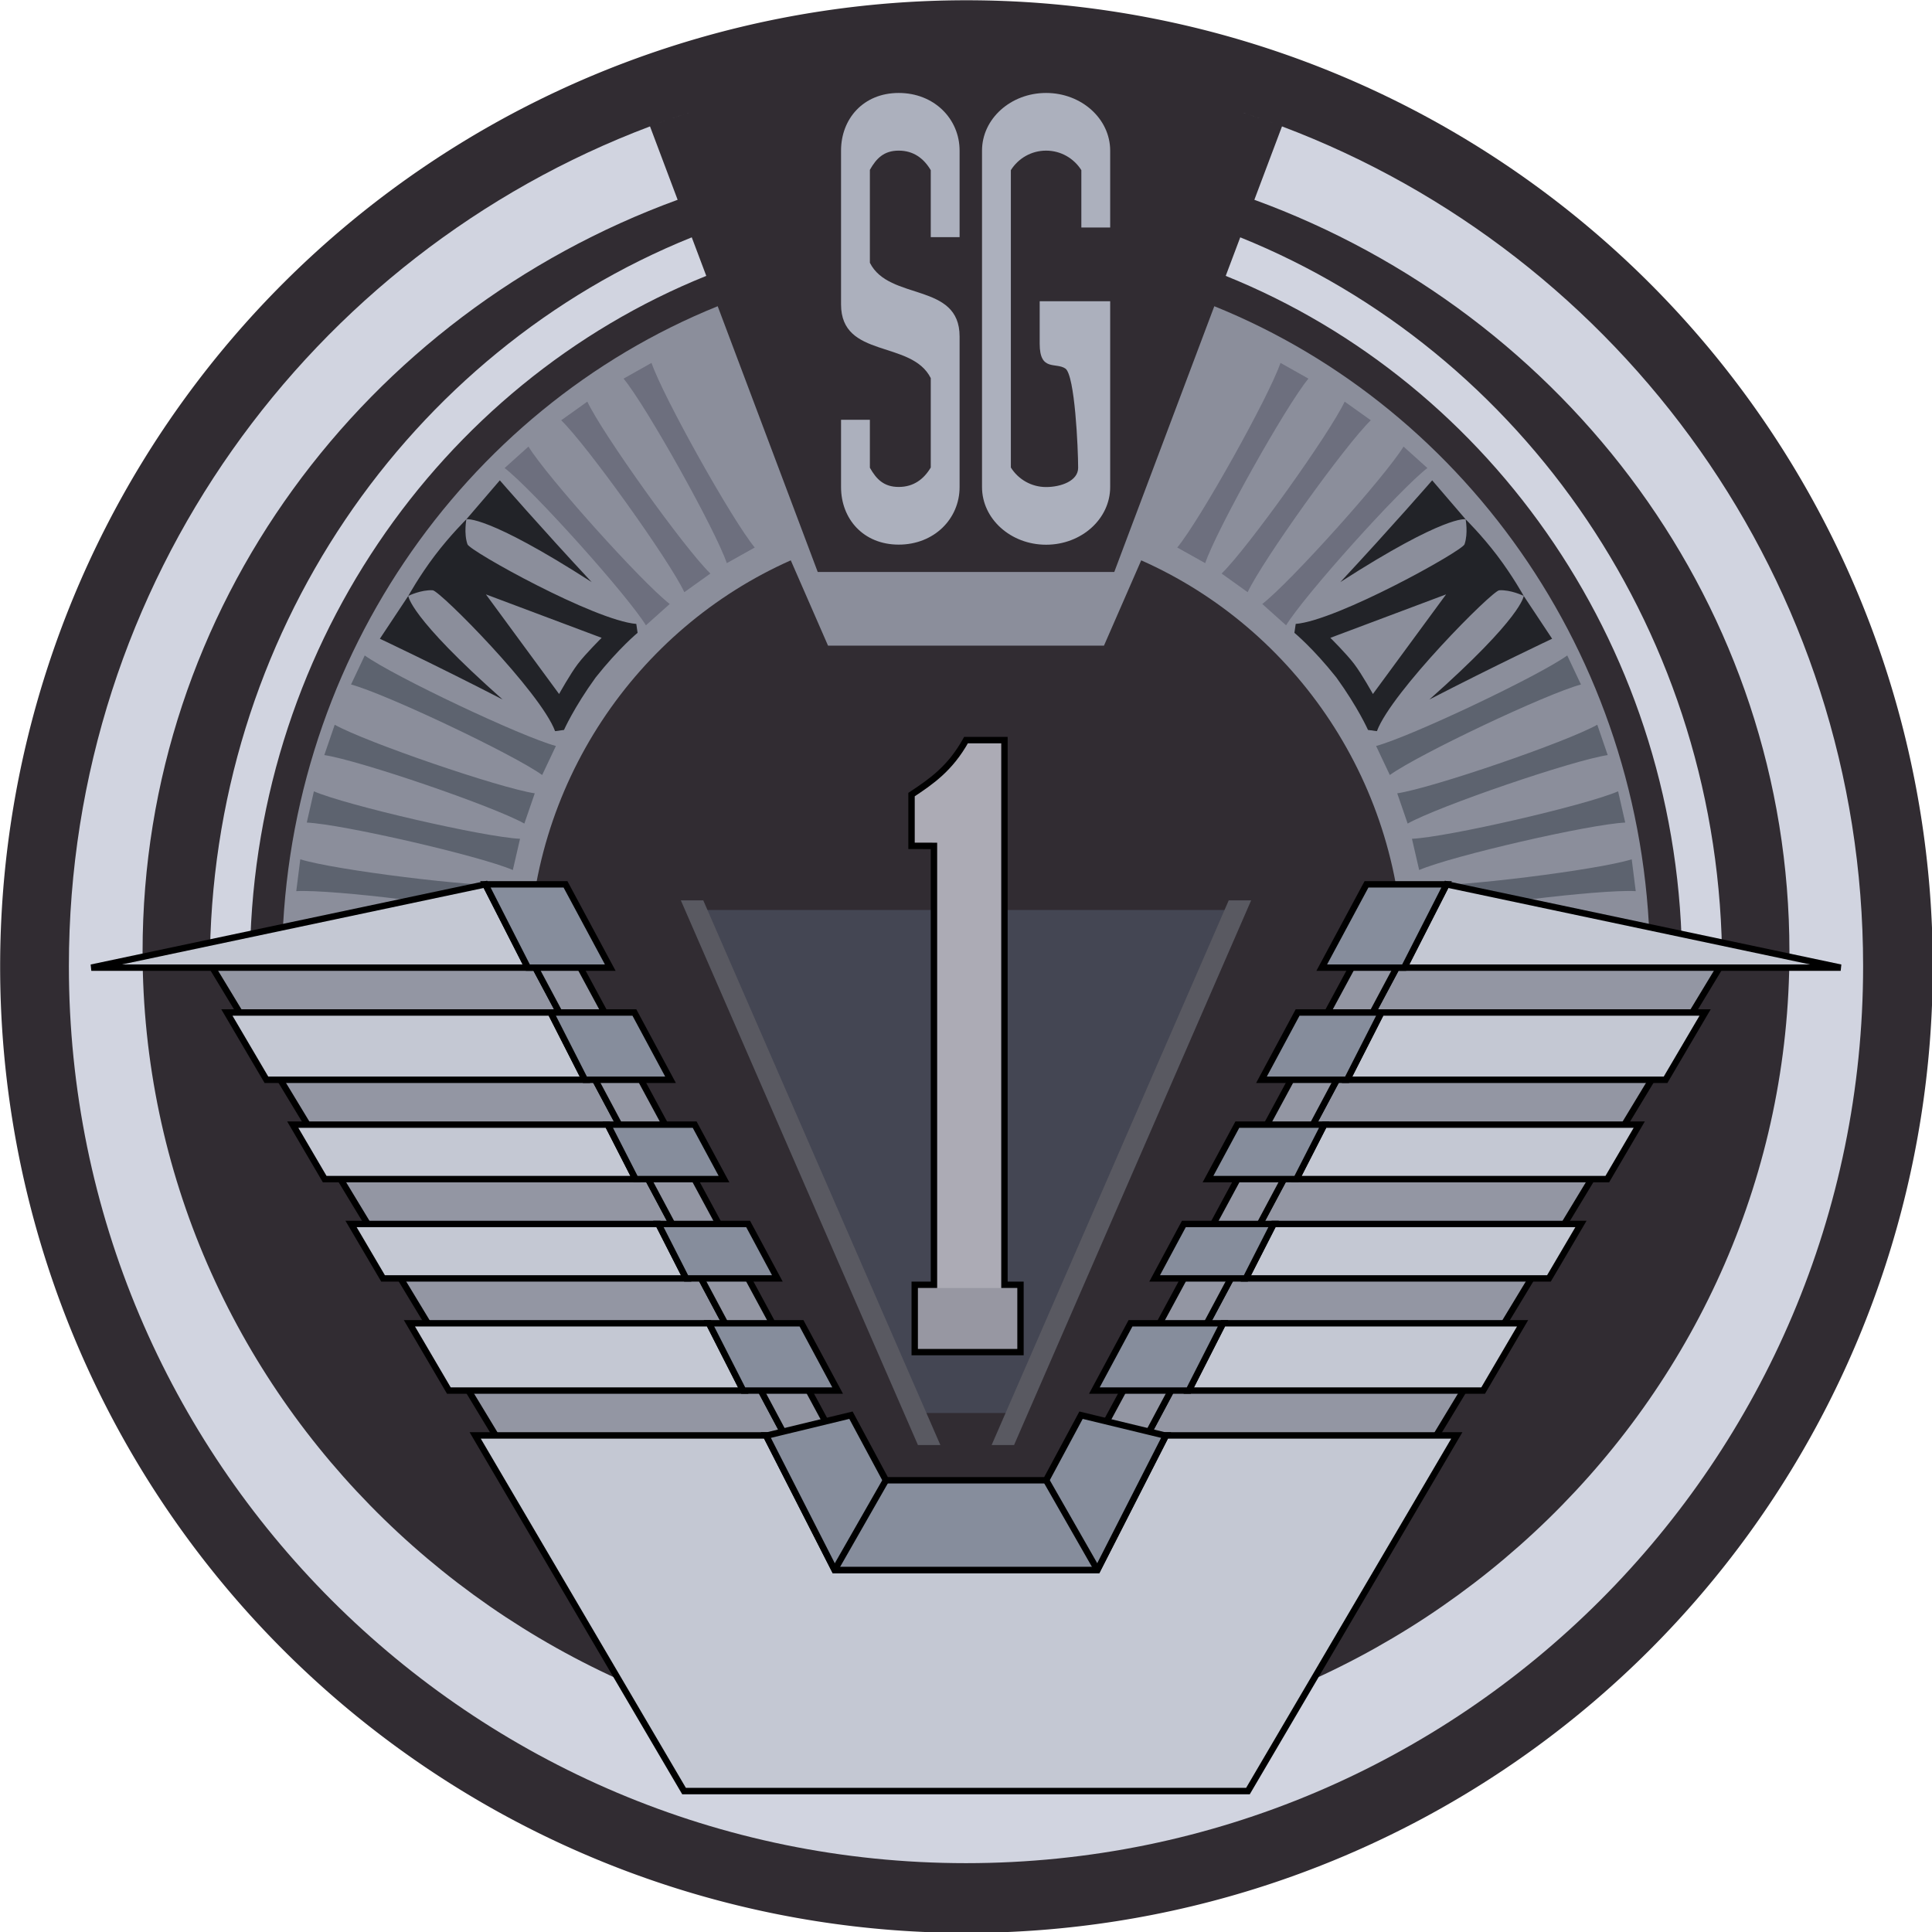 <?xml version="1.0" encoding="UTF-8" standalone="no"?><!DOCTYPE svg PUBLIC "-//W3C//DTD SVG 1.0//EN"
	"http://www.w3.org/TR/2001/REC-SVG-20010904/DTD/svg10.dtd">
<svg
   xmlns:svg="http://www.w3.org/2000/svg"
   xmlns="http://www.w3.org/2000/svg"
   version="1.0"
   width="603"
   height="603"
   id="svg2">
  <defs
     id="defs4" />
  <g
     transform="translate(-58.5,-163.362)"
     id="layer1">
    <g
       id="g3732">
      <path
         d="M 630,472.362 A 260,260 0 1 1 110,472.362 A 260,260 0 1 1 630,472.362 z"
         transform="matrix(1.16,0,0,1.16,-69.058,-82.896)"
         id="path2498"
         style="fill:#312c32;fill-opacity:1;stroke:none;stroke-width:0.25;stroke-linecap:butt;stroke-miterlimit:4;stroke-dasharray:none;stroke-opacity:1" />
      <path
         d="M 282.5,258.938 C 202.936,291.076 146.5,371.184 146.5,464.875 L 223.5,464.875 C 223.5,408.282 257.168,359.609 305.312,338.25 L 316.937,364.875 L 403.062,364.875 L 414.687,338.25 C 462.832,359.609 496.5,408.282 496.5,464.875 L 573.5,464.875 C 573.5,371.184 517.064,291.076 437.5,258.938 L 412.594,325.094 L 412.531,325.25 L 408.594,335.719 L 406.281,341.875 L 361.5,341.875 L 360.5,341.875 L 359.5,341.875 L 358.5,341.875 L 313.719,341.875 L 311.406,335.719 L 307.406,325.094 L 282.5,258.938 z"
         id="path2455"
         style="fill:#8b8e9b;fill-opacity:1;stroke:none;stroke-width:0.25;stroke-linecap:butt;stroke-miterlimit:4;stroke-dasharray:none;stroke-opacity:1" />
      <path
         d="M 273.594,198.5 C 271.553,199.162 269.52,199.855 267.5,200.562 C 269.537,199.845 271.577,199.167 273.594,198.5 z M 267.5,200.562 C 265.444,201.283 263.409,202.046 261.375,202.812 C 263.431,202.039 265.463,201.28 267.5,200.562 z M 261.375,202.812 C 155.439,242.736 80,345.029 80,464.875 C 80,619.435 205.44,744.875 360,744.875 C 514.56,744.875 640,619.435 640,464.875 C 640,345.029 564.561,242.736 458.625,202.812 L 450,225.719 C 547.516,261.296 617,352.958 617,460.375 C 617,598.651 501.864,710.875 360,710.875 C 218.136,710.875 103,598.651 103,460.375 C 103,352.958 172.484,261.296 270,225.719 L 261.375,202.812 z M 458.625,202.812 C 456.591,202.046 454.556,201.283 452.5,200.562 C 454.537,201.28 456.569,202.039 458.625,202.812 z M 452.5,200.562 C 450.48,199.855 448.447,199.162 446.406,198.5 C 448.423,199.167 450.463,199.845 452.5,200.562 z M 274.406,237.438 C 186.41,272.896 124,361.397 124,464.875 L 136.5,464.875 C 136.5,366.876 195.598,283.052 278.938,249.469 L 274.406,237.438 z M 445.594,237.438 L 441.062,249.469 C 524.402,283.052 583.5,366.876 583.5,464.875 L 596,464.875 C 596,361.397 533.59,272.896 445.594,237.438 z"
         id="path2474"
         style="fill:#d1d4e0;fill-opacity:1;stroke:none;stroke-width:0.25;stroke-linecap:butt;stroke-miterlimit:4;stroke-dasharray:none;stroke-opacity:1" />
      <path
         d="M 276,447.375 L 345,604.375 L 360,604.375 L 375,604.375 L 444,447.375 L 360,447.375 L 276,447.375 z"
         id="path3437"
         style="opacity:1;fill:#444653;fill-opacity:1;stroke:none;stroke-width:2;stroke-linecap:butt;stroke-miterlimit:4;stroke-dasharray:none;stroke-opacity:1" />
      <path
         d="M 360,394.362 C 355,403.362 349,407.362 343,411.362 L 343,427.362 L 350,427.375 L 350,564.362 L 344,564.362 L 344,585.362 L 377,585.362 L 377,564.362 L 372,564.362 L 372,394.362 L 360,394.362 z"
         id="path3460"
         style="opacity:1;fill:#acabb5;fill-opacity:1;stroke:#000000;stroke-width:2;stroke-linecap:butt;stroke-miterlimit:4;stroke-opacity:1" />
      <path
         d="M 271,444.375 L 345,614.375 L 352,614.375 L 278,444.375 L 271,444.375 z M 442,444.375 L 368,614.375 L 375,614.375 L 449,444.375 L 442,444.375 z"
         id="path3442"
         style="opacity:1;fill:#595961;fill-opacity:1;stroke:none;stroke-width:2;stroke-linecap:butt;stroke-miterlimit:4;stroke-dasharray:none;stroke-opacity:1" />
      <path
         d="M 339,192.375 C 327.96,192.375 321,200.439 321,210.375 L 321,217.375 L 321,258.375 C 321,275.375 343,269.375 349,281.375 L 349,309.281 C 346.829,312.928 343.632,315.344 339,315.344 C 334.395,315.344 332.031,312.955 330,309.344 L 330,294.375 L 321,294.375 L 321,309.375 L 321,315.375 C 321,325.311 327.96,333.344 339,333.344 C 350.04,333.344 358,325.311 358,315.375 L 358,309.375 L 358,308.375 L 358,268.375 C 358,251.375 336,257.375 330,245.375 L 330,216.375 C 332.03,212.769 334.399,210.375 339,210.375 C 343.638,210.375 346.829,212.814 349,216.469 L 349,237.375 L 358,237.375 L 358,217.375 L 358,216.375 L 358,210.375 C 358,200.439 350.04,192.375 339,192.375 z M 385,192.375 C 373.96,192.375 365,200.439 365,210.375 L 365,217.375 L 365,308.375 L 365,309.375 L 365,315.375 C 365,325.311 373.96,333.375 385,333.375 C 396.04,333.375 405,325.311 405,315.375 L 405,309.375 L 405,308.375 L 405,257.375 L 404,257.375 L 383,257.375 L 383,270.656 C 383,279.363 388,276.375 391,278.375 C 394,280.375 395,303.456 395,309.375 C 395,313.456 389.637,315.375 385,315.375 C 380.363,315.375 376.3,312.937 374,309.281 L 374,216.469 C 376.3,212.811 380.361,210.375 385,210.375 C 389.639,210.375 393.7,212.811 396,216.469 L 396,234.375 L 405,234.375 L 405,216.375 L 405,210.375 C 405,200.439 396.04,192.375 385,192.375 z"
         id="path3476"
         style="opacity:1;fill:#acb0bd;fill-opacity:1;stroke:none;stroke-width:2;stroke-linecap:butt;stroke-miterlimit:4;stroke-dasharray:none;stroke-opacity:1" />
      <path
         d="M 214.5,313.281 L 204.062,325.438 C 204.062,325.438 210.255,323.876 243.156,345.031 C 227.236,327.956 214.5,313.281 214.5,313.281 z M 204.062,325.438 C 204.062,325.438 199.018,330.404 194.188,336.781 C 189.357,343.159 185.938,349.344 185.938,349.344 C 185.938,349.344 189.963,347.377 193.562,347.594 C 195.795,347.728 227.207,379.341 231.75,391.562 L 234.531,391.188 C 234.531,391.188 237.574,384.273 244.406,374.812 C 251.662,365.672 257.5,360.875 257.5,360.875 L 257.094,358.094 C 244.099,357.033 205.141,335.362 204.406,333.25 C 203.222,329.844 204.062,325.438 204.062,325.438 z M 185.938,349.344 L 177.062,362.719 C 177.062,362.719 194.625,370.99 215.375,381.688 C 186.096,355.75 185.938,349.344 185.938,349.344 z M 505.5,313.281 C 505.5,313.281 492.764,327.956 476.844,345.031 C 509.745,323.876 515.938,325.438 515.938,325.438 L 505.5,313.281 z M 515.938,325.438 C 515.938,325.438 516.778,329.844 515.594,333.25 C 514.859,335.362 475.901,357.033 462.906,358.094 L 462.5,360.875 C 462.5,360.875 468.338,365.672 475.594,374.812 C 482.426,384.273 485.469,391.188 485.469,391.188 L 488.25,391.562 C 492.793,379.341 524.206,347.728 526.438,347.594 C 530.037,347.377 534.062,349.344 534.062,349.344 C 534.062,349.344 530.643,343.159 525.812,336.781 C 520.982,330.404 515.938,325.438 515.938,325.438 z M 534.062,349.344 C 534.062,349.344 533.904,355.75 504.625,381.688 C 525.375,370.99 542.937,362.719 542.938,362.719 L 534.062,349.344 z M 210.156,348.875 L 246.281,362.438 C 246.281,362.438 241.259,367.405 238.844,370.594 C 236.429,373.782 233,379.969 233,379.969 L 210.156,348.875 z M 509.844,348.875 L 487,379.969 C 487,379.969 483.571,373.782 481.156,370.594 C 478.741,367.405 473.719,362.438 473.719,362.438 L 509.844,348.875 z"
         id="path3562"
         style="opacity:1;fill:#222328;fill-opacity:1;stroke:none;stroke-width:2;stroke-linecap:butt;stroke-miterlimit:4;stroke-dasharray:none;stroke-opacity:1" />
      <path
         d="M 261.844,276.625 L 253.125,281.531 C 260.24,290.155 281.72,328.548 285.344,339.125 L 294.062,334.25 C 286.948,325.626 265.468,287.202 261.844,276.625 z M 458.156,276.625 C 454.532,287.202 433.052,325.626 425.938,334.25 L 434.656,339.125 C 438.28,328.548 459.76,290.155 466.875,281.531 L 458.156,276.625 z M 241.812,288.719 L 233.656,294.531 C 241.687,302.31 267.316,338.08 272.094,348.188 L 280.219,342.375 C 272.188,334.596 246.591,298.827 241.812,288.719 z M 478.188,288.719 C 473.409,298.827 447.812,334.596 439.781,342.375 L 447.906,348.188 C 452.684,338.08 478.313,302.31 486.344,294.531 L 478.188,288.719 z M 223.438,302.75 L 216,309.438 C 224.837,316.287 254.234,349.01 260.094,358.531 L 267.531,351.875 C 258.695,345.025 229.297,312.272 223.438,302.75 z M 496.562,302.75 C 490.703,312.272 461.305,345.025 452.469,351.875 L 459.906,358.531 C 465.766,349.01 495.163,316.287 504,309.438 L 496.562,302.75 z"
         id="path3566"
         style="opacity:1;fill:#6d6f7e;fill-opacity:1;stroke:none;stroke-width:2;stroke-linecap:butt;stroke-miterlimit:4;stroke-dasharray:none;stroke-opacity:1" />
      <path
         d="M 172.344,367.938 L 168.062,377 C 178.86,379.901 218.634,398.734 227.719,405.25 L 232,396.188 C 221.203,393.286 181.429,374.454 172.344,367.938 z M 547.656,367.938 C 538.571,374.454 498.797,393.286 488,396.188 L 492.281,405.25 C 501.366,398.734 541.14,379.901 551.938,377 L 547.656,367.938 z M 162.969,389.562 L 159.719,399.031 C 170.773,400.704 212.398,414.949 222.156,420.406 L 225.406,410.969 C 214.352,409.296 172.727,395.02 162.969,389.562 z M 557.031,389.562 C 547.273,395.02 505.648,409.296 494.594,410.969 L 497.844,420.406 C 507.602,414.949 549.227,400.704 560.281,399.031 L 557.031,389.562 z M 156.469,410.344 L 154.25,420.094 C 165.418,420.614 208.292,430.488 218.562,434.906 L 220.812,425.156 C 209.644,424.636 166.739,414.762 156.469,410.344 z M 563.531,410.344 C 553.261,414.762 510.356,424.636 499.188,425.156 L 501.438,434.906 C 511.708,430.488 554.582,420.614 565.75,420.094 L 563.531,410.344 z M 152.219,431.562 L 150.969,441.5 C 162.131,440.868 205.798,446.256 216.469,449.594 L 217.719,439.688 C 206.556,440.319 162.889,434.901 152.219,431.562 z M 567.781,431.562 C 557.111,434.901 513.444,440.319 502.281,439.688 L 503.531,449.594 C 514.202,446.256 557.869,440.868 569.031,441.5 L 567.781,431.562 z"
         id="path3572"
         style="opacity:1;fill:#5d636f;fill-opacity:1;stroke:none;stroke-width:2;stroke-linecap:butt;stroke-miterlimit:4;stroke-dasharray:none;stroke-opacity:1" />
      <g
         id="g3416"
         style="fill:#9396a3;fill-opacity:1">
        <g
           id="g3376"
           style="fill:#9396a3;fill-opacity:1">
          <path
             d="M 224,462.362 L 304,612.362 L 215,614.362 L 123,462.362 L 224,462.362 z"
             id="path3350"
             style="opacity:1;fill:#9396a3;fill-opacity:1;stroke:#000000;stroke-width:2;stroke-linecap:butt;stroke-miterlimit:4;stroke-dasharray:none;stroke-opacity:1" />
          <path
             d="M 304,612.362 L 319,612.362 L 238,462.362 L 224,462.362 L 304,612.362 z"
             id="path3352"
             style="opacity:1;fill:#9396a3;fill-opacity:1;stroke:#000000;stroke-width:2;stroke-linecap:butt;stroke-miterlimit:4;stroke-dasharray:none;stroke-opacity:1" />
        </g>
        <g
           transform="matrix(-1,0,0,1,720,0)"
           id="g3402"
           style="fill:#9396a3;fill-opacity:1">
          <path
             d="M 224,462.362 L 304,612.362 L 215,614.362 L 123,462.362 L 224,462.362 z"
             id="path3404"
             style="opacity:1;fill:#9396a3;fill-opacity:1;stroke:#000000;stroke-width:2;stroke-linecap:butt;stroke-miterlimit:4;stroke-dasharray:none;stroke-opacity:1" />
          <path
             d="M 304,612.362 L 319,612.362 L 238,462.362 L 224,462.362 L 304,612.362 z"
             id="path3406"
             style="opacity:1;fill:#9396a3;fill-opacity:1;stroke:#000000;stroke-width:2;stroke-linecap:butt;stroke-miterlimit:4;stroke-dasharray:none;stroke-opacity:1" />
        </g>
      </g>
      <path
         d="M 210,439.375 L 87,465.375 L 118.969,465.375 L 121.094,465.375 L 223.25,465.375 L 210,439.375 z M 510,439.375 L 496.75,465.375 L 598.906,465.375 L 601.031,465.375 L 633,465.375 L 510,439.375 z M 129.312,479.375 L 141.656,500.375 L 241.062,500.375 L 230.375,479.375 L 129.312,479.375 z M 489.625,479.375 L 478.938,500.375 L 578.344,500.375 L 590.688,479.375 L 489.625,479.375 z M 149.875,514.375 L 159.844,531.375 L 256.875,531.375 L 248.188,514.375 L 149.875,514.375 z M 471.812,514.375 L 463.125,531.375 L 560.156,531.375 L 570.125,514.375 L 471.812,514.375 z M 168.062,545.375 L 178.062,562.375 L 272.656,562.375 L 264,545.375 L 168.062,545.375 z M 456,545.375 L 447.344,562.375 L 541.938,562.375 L 551.938,545.375 L 456,545.375 z M 186.281,576.375 L 198.594,597.375 L 290.469,597.375 L 279.781,576.375 L 186.281,576.375 z M 440.219,576.375 L 429.531,597.375 L 521.406,597.375 L 533.719,576.375 L 440.219,576.375 z M 206.812,611.375 L 272,722.375 L 360,722.375 L 448,722.375 L 513.188,611.375 L 422.406,611.375 L 401,653.375 L 360,653.375 L 319,653.375 L 297.594,611.375 L 206.812,611.375 z"
         id="path3305"
         style="fill:#c4c8d3;fill-opacity:1;stroke:#000000;stroke-width:2;stroke-linecap:butt;stroke-miterlimit:4;stroke-dasharray:none;stroke-opacity:1" />
      <path
         d="M 210,439.375 L 223.25,465.375 L 248.969,465.375 L 235,439.375 L 210,439.375 z M 485,439.375 L 471.031,465.375 L 496.75,465.375 L 510,439.375 L 485,439.375 z M 230.375,479.375 L 241.062,500.375 L 267.781,500.375 L 256.5,479.375 L 230.375,479.375 z M 463.5,479.375 L 452.219,500.375 L 478.938,500.375 L 489.625,479.375 L 463.5,479.375 z M 248.188,514.375 L 256.875,531.375 L 284.469,531.375 L 275.312,514.375 L 248.188,514.375 z M 444.688,514.375 L 435.531,531.375 L 463.125,531.375 L 471.812,514.375 L 444.688,514.375 z M 264,545.375 L 272.656,562.375 L 301.125,562.375 L 292,545.375 L 264,545.375 z M 428,545.375 L 418.875,562.375 L 447.344,562.375 L 456,545.375 L 428,545.375 z M 279.781,576.375 L 290.469,597.375 L 319.938,597.375 L 308.656,576.375 L 279.781,576.375 z M 411.344,576.375 L 400.062,597.375 L 429.531,597.375 L 440.219,576.375 L 411.344,576.375 z M 324.094,605.062 L 298,611.375 L 297.594,611.375 L 319,653.375 L 360,653.375 L 401,653.375 L 422.406,611.375 L 422,611.375 L 395.906,605.062 L 385,625.375 L 360,625.375 L 335,625.375 L 324.094,605.062 z"
         id="path3320"
         style="fill:#868d9c;fill-opacity:1;stroke:#000000;stroke-width:2;stroke-linecap:butt;stroke-miterlimit:4;stroke-dasharray:none;stroke-opacity:1" />
      <path
         d="M 385,625.344 L 401,653.344 L 385,625.344 z M 335,625.375 L 319,653.375 L 335,625.375 z"
         id="path3342"
         style="fill:#a1a3b2;fill-opacity:1;stroke:#000000;stroke-width:2;stroke-linecap:butt;stroke-miterlimit:4;stroke-dasharray:none;stroke-opacity:1" />
      <rect
         width="31"
         height="19"
         x="345"
         y="565.362"
         id="rect3628"
         style="opacity:0.25;fill:#5a5f6b;fill-opacity:1;stroke:none;stroke-width:2;stroke-linecap:butt;stroke-miterlimit:4;stroke-dasharray:none;stroke-opacity:1" />
    </g>
  </g>
</svg>
